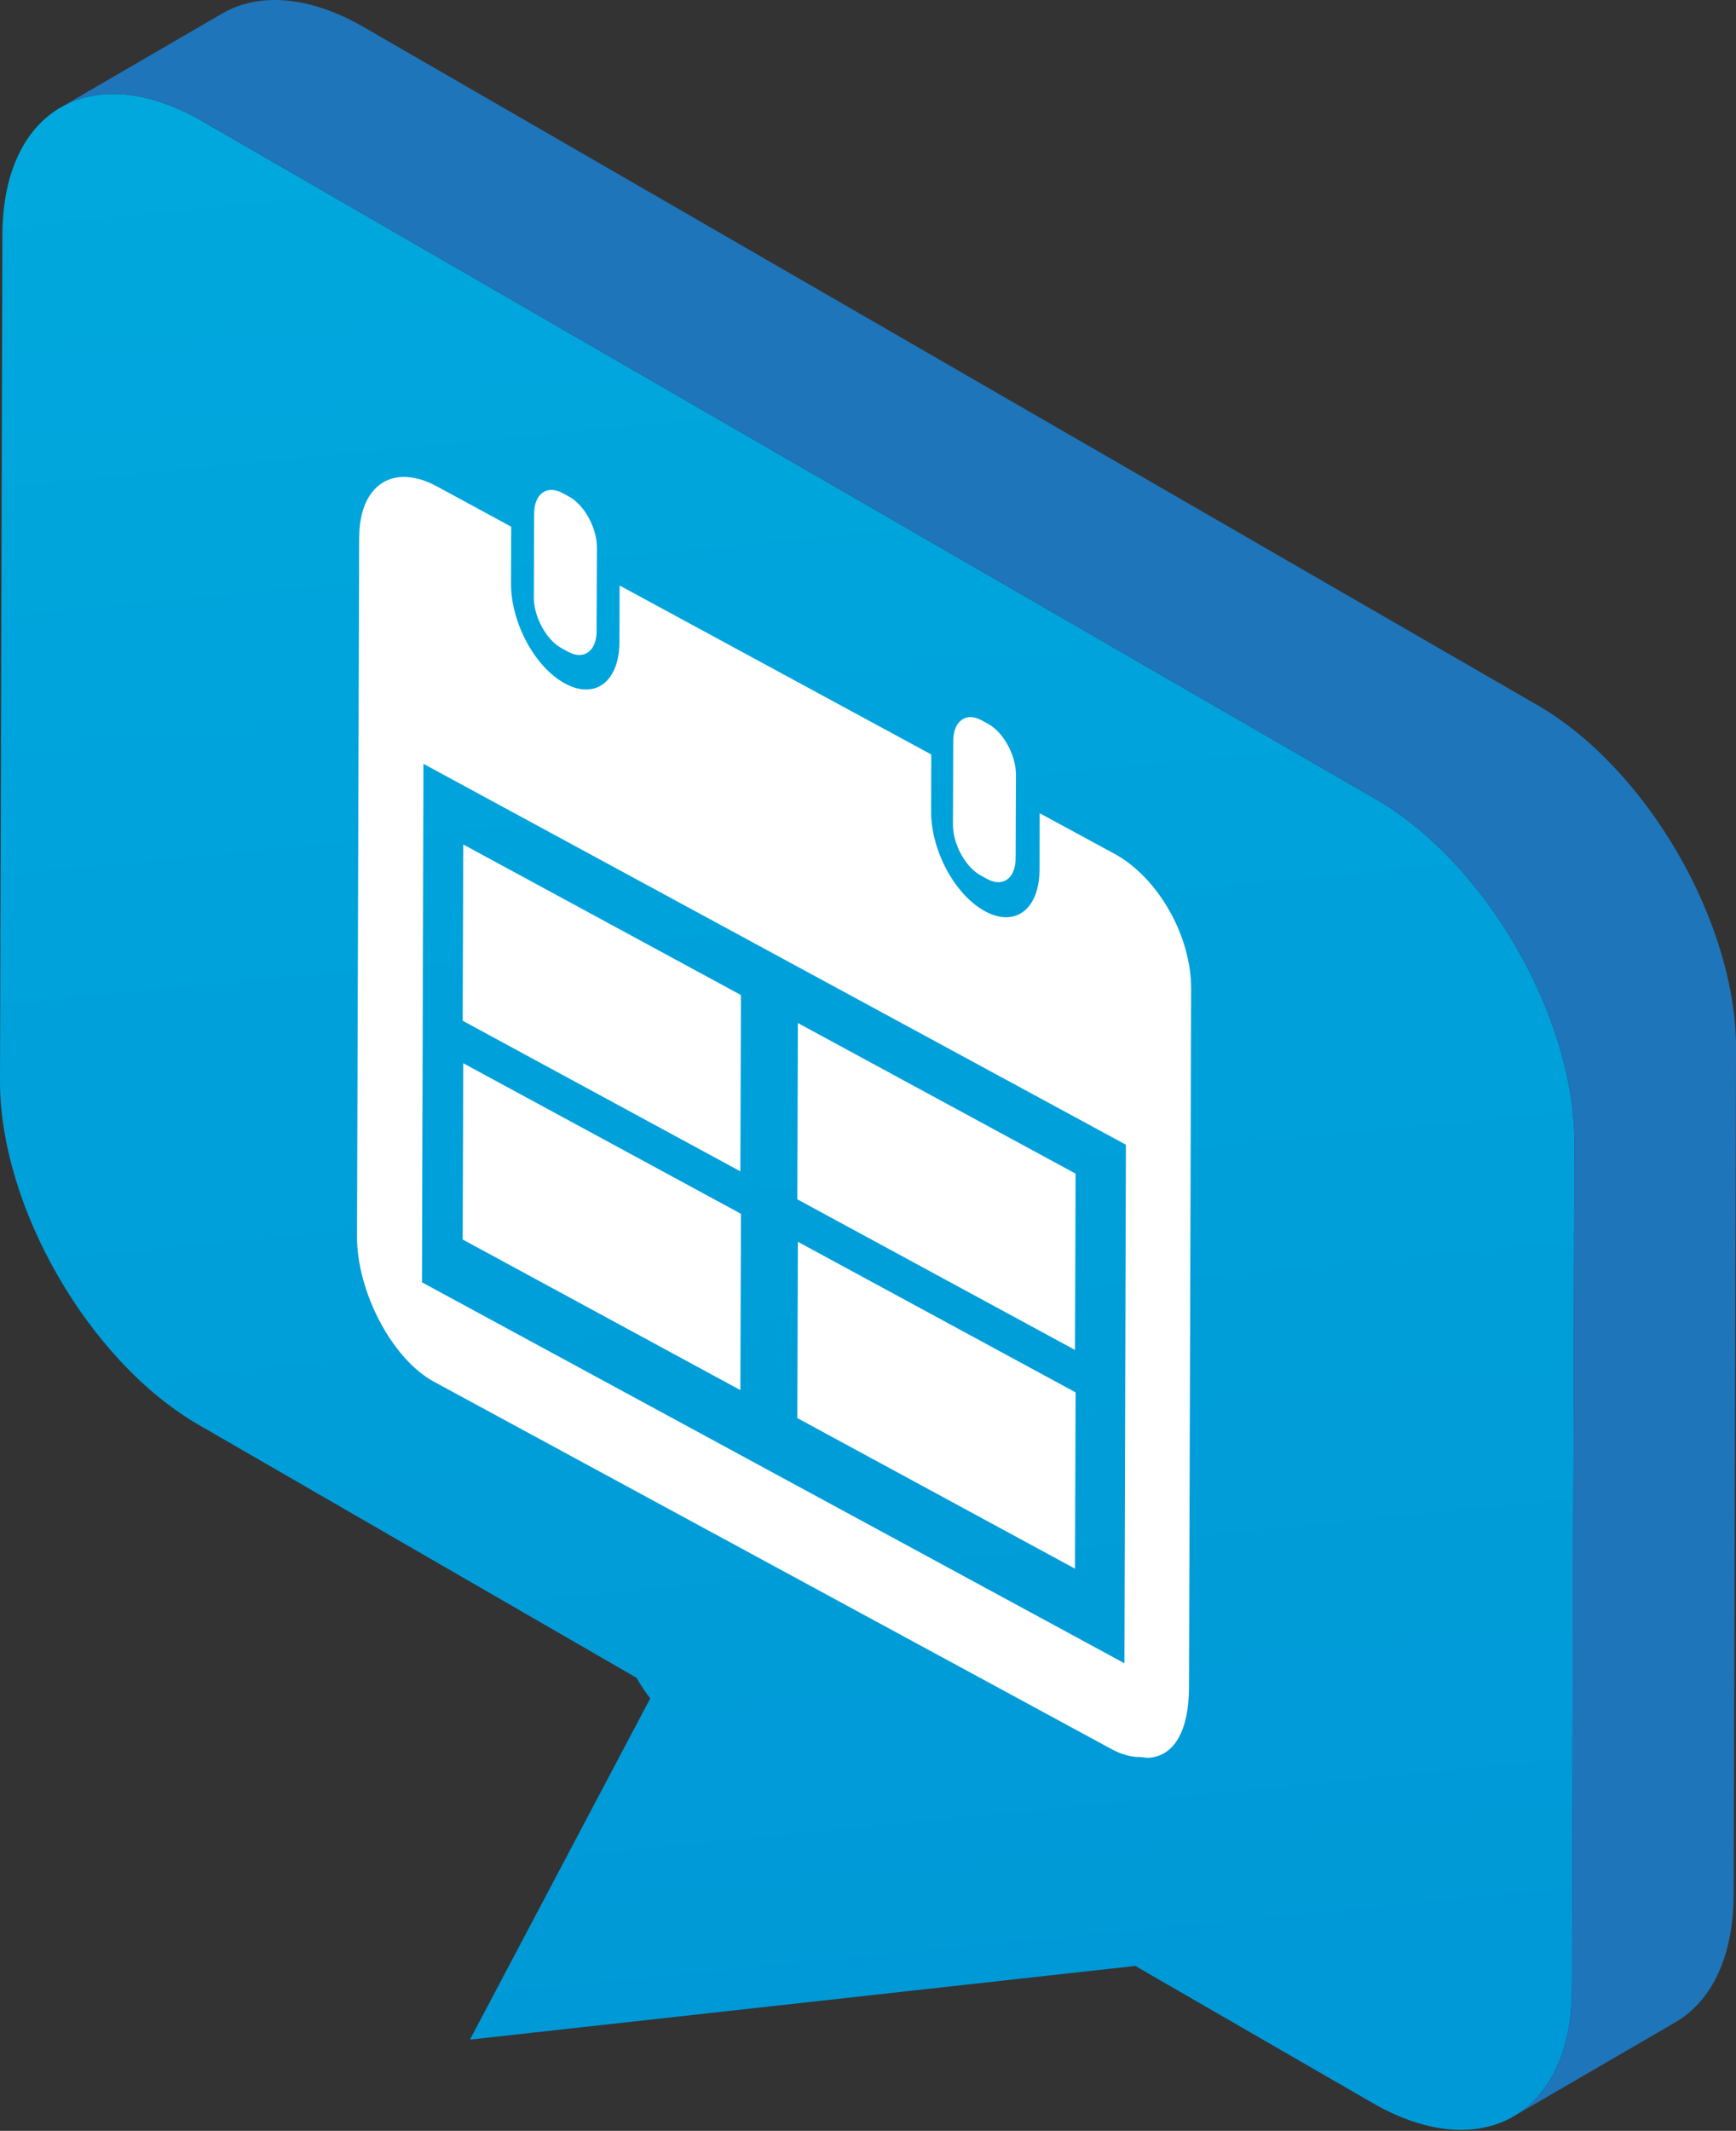 <?xml version="1.0" encoding="utf-8"?>
<!-- Generator: Adobe Illustrator 15.1.0, SVG Export Plug-In . SVG Version: 6.00 Build 0)  -->
<!DOCTYPE svg PUBLIC "-//W3C//DTD SVG 1.1//EN" "http://www.w3.org/Graphics/SVG/1.1/DTD/svg11.dtd">
<svg version="1.1" id="Calque_1" xmlns:x="http://ns.adobe.com/Extensibility/1.0/" xmlns:i="http://ns.adobe.com/AdobeIllustrator/10.0/" xmlns:graph="http://ns.adobe.com/Graphs/1.0/"
	 xmlns="http://www.w3.org/2000/svg" xmlns:xlink="http://www.w3.org/1999/xlink" x="0px" y="0px" width="163.035px" height="200px"
	 viewBox="0 0 163.035 200" enable-background="new 0 0 163.035 200" xml:space="preserve">
<rect x="0" y="0" width="163.035" height="200" fill="#333333" stroke="none"/>
<g>
	<defs>
		<path id="SVGID_1_" d="M44.135,191.434l16.931-32.028c-0.583-0.733-0.959-1.349-1.271-1.922l-41.151-23.76
			C8.364,127.789-0.032,113.247,0,101.434l0.226-79.407C0.259,10.215,8.711,5.438,18.99,11.374l110.225,63.638
			c10.279,5.936,18.676,20.438,18.64,32.248l-0.223,79.407c-0.032,11.814-8.485,16.63-18.764,10.695l-22.248-12.843"/>
	</defs>
	<clipPath id="SVGID_2_">
		<use xlink:href="#SVGID_1_"  overflow="visible"/>
	</clipPath>
	
		<linearGradient id="SVGID_3_" gradientUnits="userSpaceOnUse" x1="-151.723" y1="391.894" x2="-149.873" y2="391.894" gradientTransform="matrix(-11.74 -135.009 -135.009 11.74 51209.16 -24896.619)">
		<stop  offset="0" style="stop-color:#0099D7"/>
		<stop  offset="1" style="stop-color:#00AEE0"/>
	</linearGradient>
	<polygon clip-path="url(#SVGID_2_)" fill="url(#SVGID_3_)" points="1.077,216.064 -17.107,6.925 146.778,-7.325 164.966,201.811 	
		"/>
</g>
<g>
	<defs>
		<path id="SVGID_4_" d="M144.395,66.187L34.17,2.548c-5.183-2.988-9.899-3.26-13.308-1.276l-15.18,8.819
			c3.408-1.98,8.125-1.709,13.308,1.283l110.225,63.638c10.279,5.936,18.676,20.438,18.643,32.248l-0.226,79.407
			c-0.017,5.873-2.111,10.011-5.474,11.965l15.18-8.822c3.365-1.954,5.457-6.095,5.474-11.961l0.226-79.411
			C163.071,86.627,154.674,72.125,144.395,66.187"/>
	</defs>
	<use xlink:href="#SVGID_4_"  overflow="visible" fill="#1E75B9"/>
	<clipPath id="SVGID_5_">
		<use xlink:href="#SVGID_4_"  overflow="visible"/>
	</clipPath>
</g>
<path fill="#FFFFFF" d="M54.459,61.476c-0.333,0.01-0.693-0.082-1.076-0.291l-0.626-0.334c-1.446-0.786-2.629-2.939-2.622-4.786
	l0.029-7.863c0.007-1.358,0.648-2.187,1.575-2.219c0.327-0.007,0.688,0.081,1.07,0.288l0.625,0.337
	c1.454,0.785,2.626,2.942,2.626,4.789l-0.033,7.859C56.024,60.615,55.379,61.446,54.459,61.476"/>
<path fill="#FFFFFF" d="M93.808,82.803c-0.327,0.007-0.688-0.081-1.07-0.288l-0.622-0.34c-1.446-0.782-2.625-2.939-2.622-4.783
	l0.029-7.862c0.004-1.359,0.655-2.193,1.571-2.224c0.331-0.006,0.691,0.086,1.074,0.292l0.618,0.337
	c1.45,0.786,2.629,2.939,2.626,4.786l-0.029,7.859C95.373,81.945,94.732,82.771,93.808,82.803"/>
<path fill="#FFFFFF" d="M39.768,71.692l-0.138,48.665l65.97,35.754l0.137-48.671L39.768,71.692 M107.165,164.911
	c-0.848,0.026-1.781-0.206-2.763-0.736L40.76,129.688c-4.001-2.174-7.241-8.515-7.231-13.618l0.203-65.583
	c0.013-3.634,1.679-5.646,4.068-5.722c0.979-0.033,2.072,0.258,3.225,0.884l6.986,3.787l-0.02,5.326
	c-0.01,3.65,2.216,7.844,5.07,9.392c0.743,0.403,1.44,0.58,2.075,0.56c1.801-0.055,3.031-1.728,3.038-4.436l0.017-5.322
	l29.269,15.86l-0.016,5.322c-0.017,3.65,2.206,7.844,5.07,9.393c0.736,0.402,1.438,0.579,2.063,0.56
	c1.807-0.056,3.038-1.729,3.048-4.433l0.017-5.329l7.024,3.807c4.004,2.174,7.212,7.585,7.199,12.692l-0.2,65.583
	c-0.017,3.855-1.29,6.494-3.928,6.579"/>
<polyline fill="#FFFFFF" points="43.506,79.261 43.454,95.806 69.531,109.941 69.587,93.394 43.506,79.261 "/>
<polyline fill="#FFFFFF" points="74.933,96.021 74.88,112.566 100.958,126.702 101.013,110.154 74.933,96.021 "/>
<polyline fill="#FFFFFF" points="43.506,99.793 43.454,116.338 69.531,130.473 69.587,113.925 43.506,99.793 "/>
<polyline fill="#FFFFFF" points="74.933,116.554 74.88,133.099 100.958,147.233 101.013,130.686 74.933,116.554 "/>
</svg>
